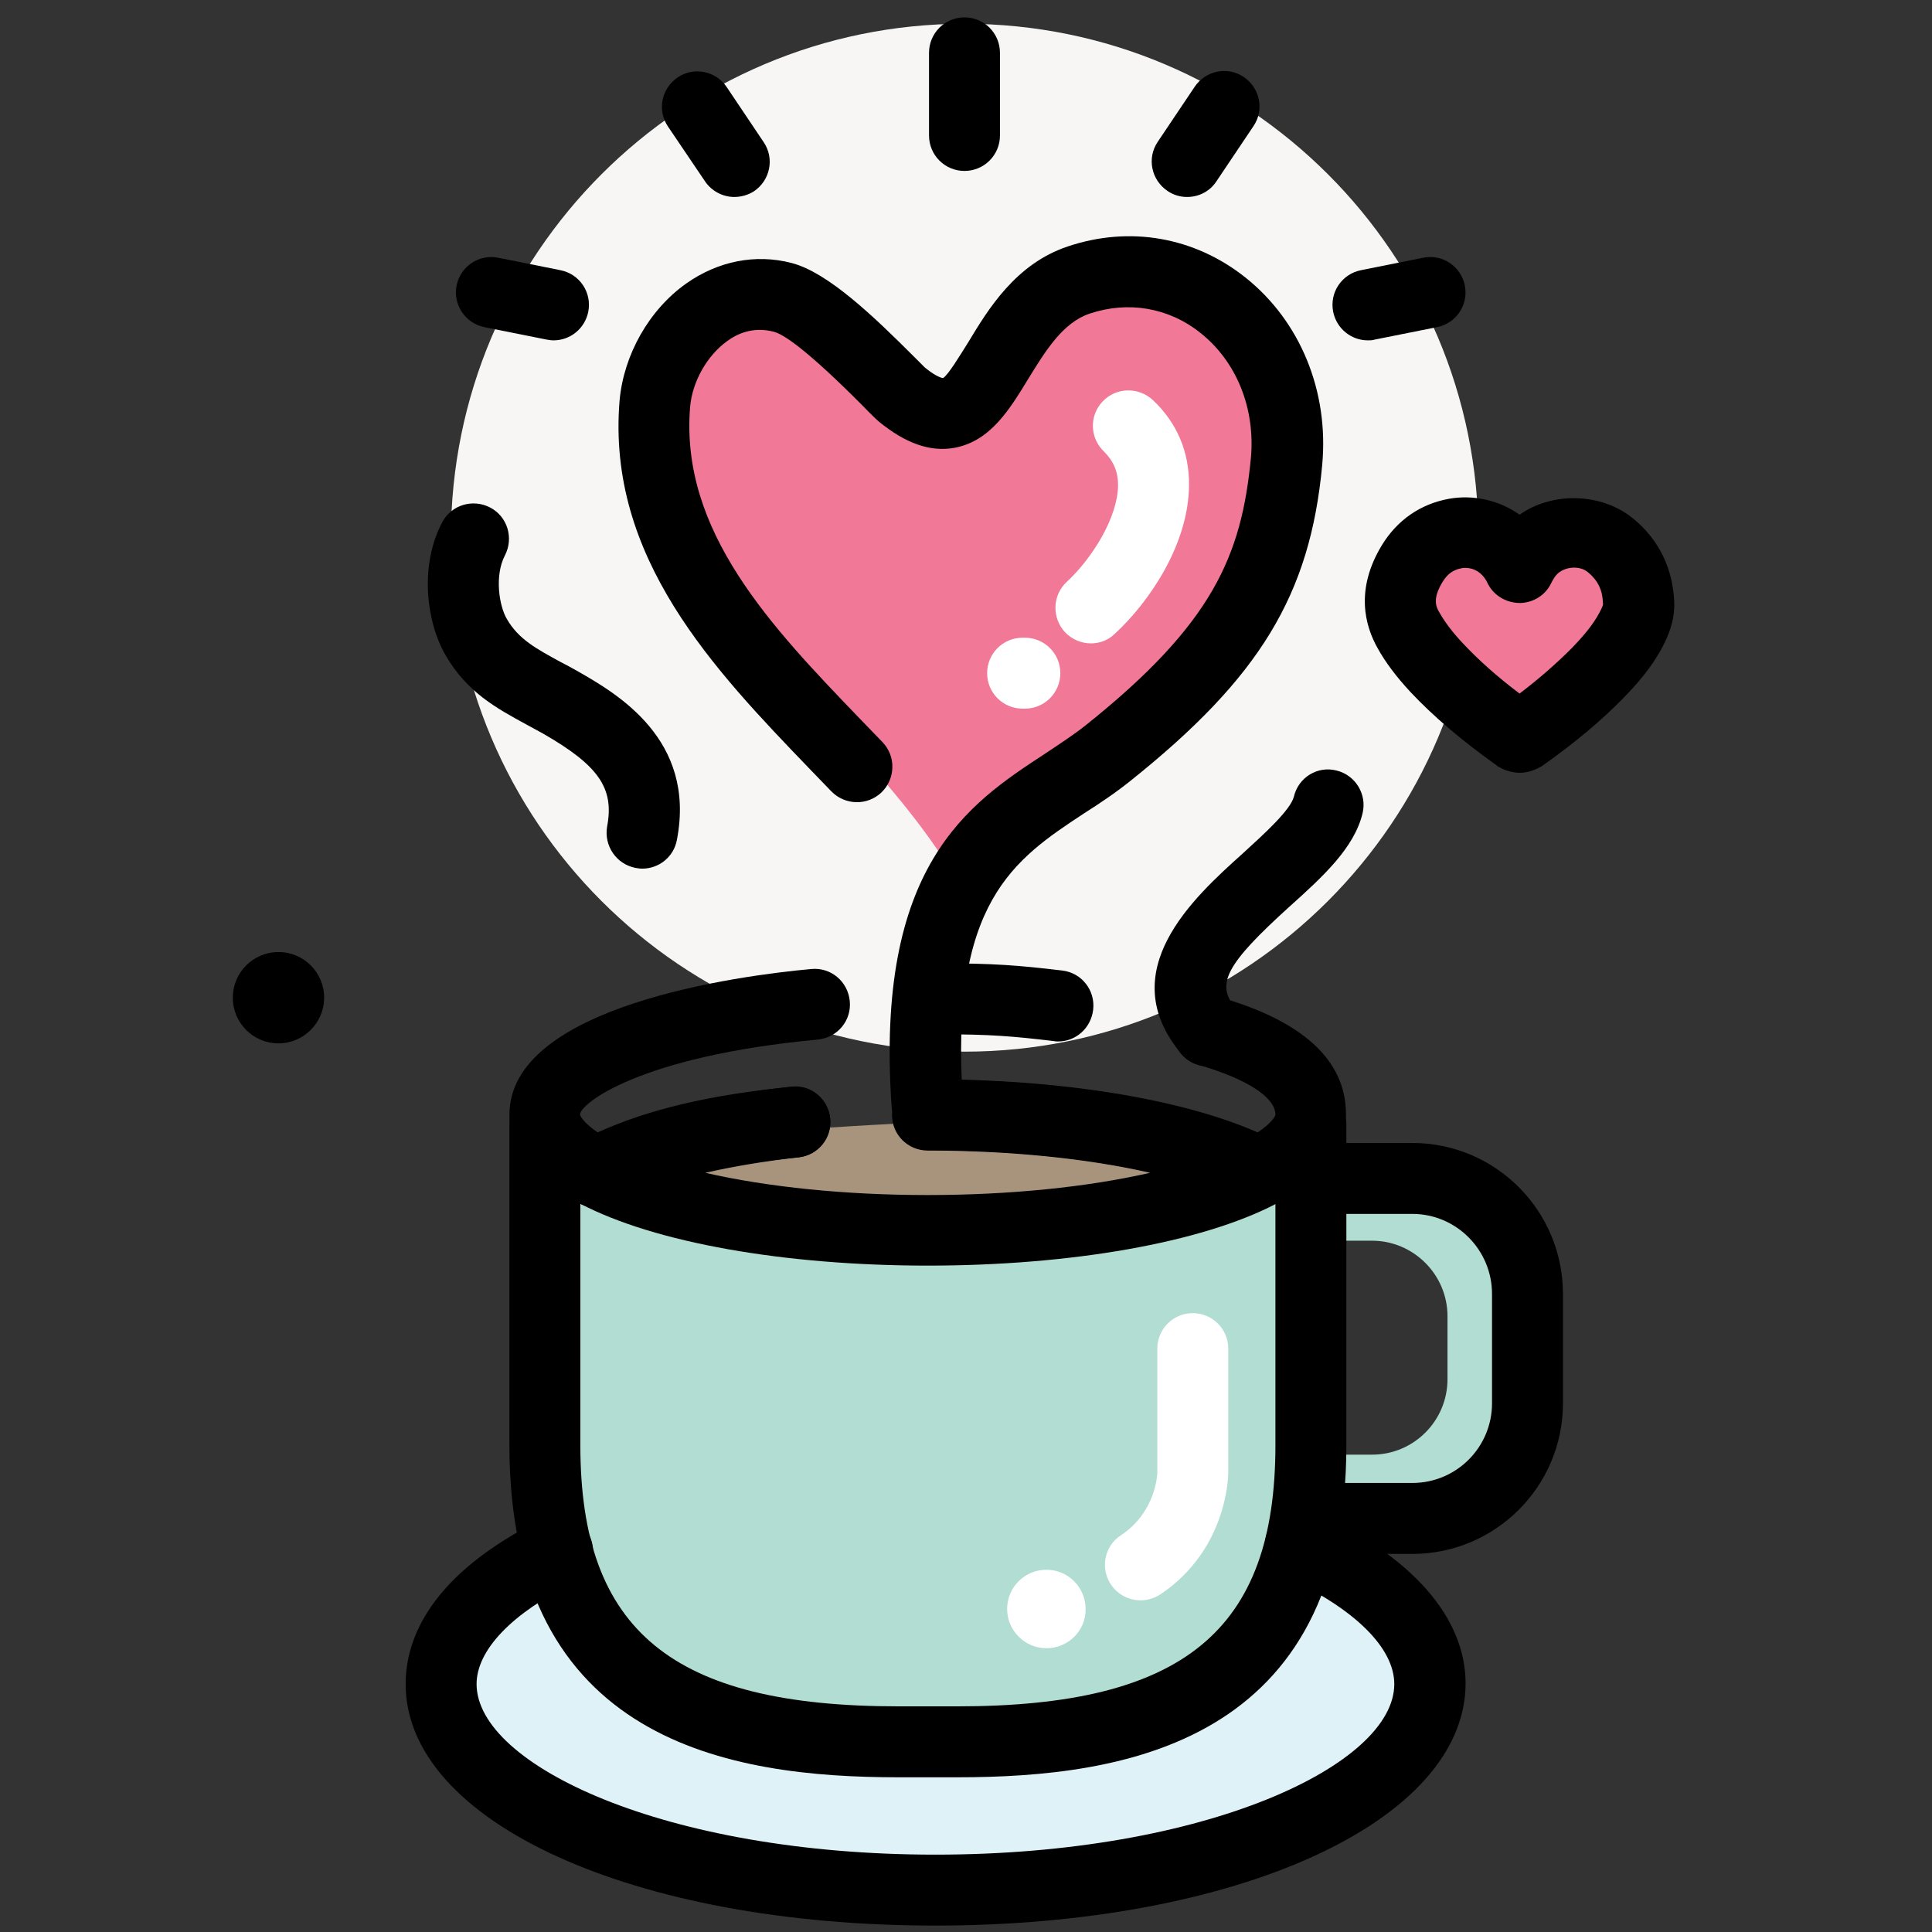 <?xml version="1.0" encoding="utf-8"?>
<!-- Generator: Adobe Illustrator 25.1.0, SVG Export Plug-In . SVG Version: 6.00 Build 0)  -->
<svg version="1.1" id="Layer_1" xmlns="http://www.w3.org/2000/svg" xmlns:xlink="http://www.w3.org/1999/xlink" x="0px" y="0px"
	 viewBox="0 0 512 512" style="enable-background:new 0 0 512 512;" xml:space="preserve">
<rect x="0" y="0" width="512" height="512" fill="#333333" stroke="none"/>
<style type="text/css">
	.st0{fill:#F7F6F5;}
	.st1{fill:#A8947D;}
	.st2{fill:#B1DDD2;}
	.st3{fill:#DFF2F8;}
	.st4{fill:#F17896;}
	.st5{fill:#FFFFFF;}
</style>
<g>
	<path class="st0" d="M119.5,142.5c0-75.2,61-136.2,136.1-136.2c75.2,0,136.2,60.9,136.2,136.2c0,75.2-61,136.2-136.2,136.2
		C180.5,278.6,119.5,217.7,119.5,142.5L119.5,142.5z"/>
	<g>
		<g>
			<path class="st1" d="M322.9,308.3c-0.9-0.3-1.9-0.7-2.9-1c-2.2-0.7-4.5-1.4-7-2.1c0,0,0,0-0.1,0c-17.7-4.6-41.1-7.4-66.7-7.7h0
				c-7.7,0-33.9,1.8-34.9,1.9v0c-0.1,0-0.2,0-0.4,0c-19,2.2-35.5,6.1-47,11.1c18.6,8.1,49.4,13,82.3,13c32.9,0,63.7-4.9,82.2-12.9
				c-0.5-0.2-0.9-0.4-1.4-0.6C325.8,309.3,324.4,308.8,322.9,308.3L322.9,308.3z"/>
			<path class="st2" d="M150.3,409.7c0.1,0.1,0,0.2,0,0.3c8.7,34,36.5,48.9,88.3,48.9h15.6c52.6,0,80.4-15.4,88.6-50.5
				c0-0.1,0-0.2,0-0.3c0,0,0,0,0.1-0.1c1.7-7.6,2.7-16,2.7-25.4v-77.5c-2.5,2.6-5.8,5.1-10.2,7.4h0c-18.7,9.8-52,15.6-88.9,15.6
				c-36.4,0-70.4-6-88.9-15.6c0,0,0,0,0,0c-4.5-2.3-7.8-4.8-10.2-7.4v77.5c0,10,1,19,2.9,26.9C150.2,409.7,150.3,409.7,150.3,409.7
				L150.3,409.7z"/>
			<path class="st2" d="M374.8,314.4h-24.6v14.4h13.4c11,0,20,9,20,20v16.7c0,11-8.9,20-20,20h-13.5c-0.1,5.1-0.5,9.9-1.1,14.4h25.8
				c15.5,0,28.2-12.7,28.2-28.2v-29C403,327.1,390.3,314.4,374.8,314.4z"/>
			<path class="st3" d="M346.4,412.5c-12.6,44.6-54.7,51.2-92.2,51.2h-15.6c-37.1,0-78.6-6.4-91.7-49.5
				c-17.5,9.2-27.2,20.5-27.2,31.9c0,28.8,57.7,52.3,128.6,52.3c70.9,0,128.6-23.5,128.6-52.3C376.9,433.8,366,422,346.4,412.5z"/>
		</g>
		<g>
			<path class="st4" d="M428.8,142.6c-6.7-5.5-17.8-5-24,1.2c-0.6,0.6-1.2,1.3-1.7,2c-4-5.4-10.6-8.2-17.5-7c-5.5,1-9.9,4.1-12.9,9
				c-4.3,7-4.6,13.8-1,20.2c1.9,3.4,4.4,6.7,7.6,10.2c5.9,6.3,12.9,12.2,22.1,18.8c0.4,0.2,1.3,0.5,1.7,0.5c1,0,1.6-0.5,2-0.7
				c8.2-5.9,14.7-11.3,20.3-17c3.1-3.2,6.7-7.2,9.3-12.1c1.2-2.2,2.4-5,2.3-8.1C436.9,152.6,434.1,146.9,428.8,142.6L428.8,142.6z"
				/>
			<path class="st4" d="M176.3,106.7c0.7-8.7,5.8-17.5,12.8-22.4c3-2.1,7.3-4.3,12.8-4.3c1.7,0,3.5,0.2,5.4,0.7
				c7.2,1.9,21.1,15.8,27,21.7c1.8,1.8,3.2,3.2,3.7,3.6c5.3,4.3,9.9,6.1,14.1,5.4c6.5-1.1,10.4-7.5,14.9-15
				c4.9-8,10.4-17.1,20.1-20.4c12.5-4.2,25.6-1.9,35.9,6.3c11.5,9.1,17.5,23.8,16,39.4c-2.6,27.1-10.7,47.2-46.5,75.7
				c-3.6,2.9-7.4,5.4-11.4,8c-10.3,6.8-20.9,13.7-28.2,27.1c-6.9-12.9-22.9-30.4-23.6-31.3l-5.7-6
				C199.9,170.8,173.2,143.1,176.3,106.7L176.3,106.7z"/>
		</g>
	</g>
	<path d="M73.8,276.5c-6.7,0-12.1-5.4-12.1-12.1s5.4-12.1,12.1-12.1c6.7,0,12.1,5.4,12.1,12.1C85.9,271.1,80.4,276.5,73.8,276.5z"/>
	<path d="M253.7,471h-15.6c-44.3,0-103.1-9.1-103.1-88v-85c0-5.2,4.2-9.4,9.4-9.4c5.2,0,9.4,4.2,9.4,9.4v85
		c0,49.2,24.4,69.2,84.3,69.2h15.6c59.9,0,84.3-20.1,84.3-69.2v-85c0-5.2,4.2-9.4,9.4-9.4s9.4,4.2,9.4,9.4v85
		C356.8,461.9,297.9,471,253.7,471L253.7,471z"/>
	<g>
		<g>
			<path d="M333.7,320.1c-1.5,0-3-0.4-4.3-1.1c-16.9-8.8-48.9-14.2-83.5-14.2c-5.2,0-9.4-4.2-9.4-9.4s4.2-9.4,9.4-9.4
				c35.1,0,67.2,5.2,87.4,14.1c3.7-2.5,4.7-4.3,4.7-4.7c0-4.6-7.6-9.5-20.4-13.2c-5-1.4-7.9-6.6-6.5-11.6c1.4-5,6.6-7.9,11.6-6.5
				c22.6,6.4,34,16.9,34,31.2c0,9.2-6.3,17.1-18.7,23.6C336.7,319.7,335.2,320.1,333.7,320.1L333.7,320.1z"/>
			<path d="M280.4,276c-0.4,0-0.7,0-1.1-0.1c-11-1.3-16.9-1.8-29.9-1.8c-5.2,0-9.4-4.2-9.4-9.4s4.2-9.4,9.4-9.4
				c13.8,0,20.4,0.5,32.1,1.9c5.2,0.6,8.8,5.3,8.2,10.4C289.1,272.5,285.1,276,280.4,276L280.4,276z"/>
			<path d="M158.1,320.1c-1.5,0-3-0.4-4.4-1.1c-12.4-6.5-18.7-14.4-18.7-23.6c0-28.9,61.2-36.9,80-38.6c5.2-0.5,9.7,3.3,10.2,8.5
				c0.5,5.2-3.3,9.7-8.5,10.2c-47.2,4.4-63,17-63,19.9c0.1,0.4,1,2.2,4.7,4.7c13.6-6.2,30.1-10,51.3-12.1c5.2-0.4,9.8,3.3,10.3,8.4
				s-3.3,9.8-8.4,10.3c-21.3,2.1-37,6-49.2,12.4C161,319.8,159.5,320.1,158.1,320.1L158.1,320.1z"/>
			<path d="M245.9,335.4c-38,0-72.5-6.1-92.1-16.4c-3.1-1.6-5.1-4.8-5.1-8.3c0-3.5,1.9-6.7,5-8.3c12.8-6.7,32.7-11.8,55.9-14.4
				c5.2-0.7,9.8,3.1,10.4,8.3c0.6,5.2-3.1,9.8-8.3,10.4c-9,1-17.3,2.4-24.8,4.1c16.6,3.8,37.2,5.9,58.9,5.9c21.7,0,42.4-2.1,59-5.9
				c-16.6-3.8-37.3-5.9-59-5.9c-5.2,0-9.4-4.2-9.4-9.4s4.2-9.4,9.4-9.4c38.1,0,72.5,6.1,92.2,16.4c3.1,1.6,5.1,4.8,5.1,8.3
				c0,3.5-1.9,6.7-5.1,8.3C318.4,329.3,283.9,335.4,245.9,335.4L245.9,335.4z"/>
		</g>
	</g>
	<path d="M374.3,411.8h-26.9c-5.2,0-9.4-4.2-9.4-9.4s4.2-9.4,9.4-9.4h26.9c11.7,0,21.1-9.5,21.1-21.1v-29c0-11.7-9.5-21.2-21.1-21.2
		h-26.9c-5.2,0-9.4-4.2-9.4-9.4s4.2-9.4,9.4-9.4h26.9c22,0,39.9,17.9,39.9,40v29C414.2,393.9,396.3,411.8,374.3,411.8L374.3,411.8z"
		/>
	<path class="st5" d="M302.2,424.1c-3,0-6-1.5-7.8-4.2c-2.9-4.3-1.7-10.2,2.6-13c9.4-6.2,9.7-16.3,9.7-16.7v-32.8
		c0-5.2,4.2-9.4,9.4-9.4s9.4,4.2,9.4,9.4v32.9c0,0.8-0.2,20.4-18.1,32.3C305.8,423.6,304,424.1,302.2,424.1L302.2,424.1z"/>
	<path class="st5" d="M277.3,436.8c-5.7,0-10.4-4.7-10.4-10.4c0-5.8,4.7-10.4,10.4-10.4c5.8,0,10.4,4.7,10.4,10.4
		C287.8,432.1,283.1,436.8,277.3,436.8z"/>
	<g>
		<path d="M247.8,510.3c-80,0-140.3-27.5-140.3-64c0-11.8,6.3-28.9,36.1-43.7c4.7-2.3,10.3-0.4,12.6,4.3c2.3,4.7,0.4,10.3-4.3,12.6
			c-16.3,8.1-25.6,17.8-25.6,26.8c0,21.4,49.9,45.2,121.6,45.2s121.6-23.8,121.6-45.2c0-9.6-10.5-20-28.8-28.4
			c-4.7-2.2-6.8-7.7-4.6-12.5c2.2-4.7,7.7-6.8,12.5-4.6c25.7,11.7,39.8,27.9,39.8,45.4C388.2,482.8,327.8,510.3,247.8,510.3
			L247.8,510.3z"/>
		<path d="M402.7,204.8c-1.7,0-3.9-0.6-5.4-1.5c-0.2-0.1-0.4-0.2-0.6-0.4c-9.5-6.8-16.8-13-23-19.6c-3.6-3.9-6.5-7.7-8.6-11.5
			c-3.4-6-6-15.6,1.1-27.3c4.1-6.7,10.2-10.9,17.7-12.3c6.6-1.2,13.5,0.4,18.8,4.2c8.8-6.2,21.9-5.8,30.2,1.1
			c6.8,5.6,10.5,13.3,10.8,22.3c0.1,4.8-1.6,8.7-3.1,11.6c-3,5.7-7,10.1-10.5,13.7c-6,6.1-12.7,11.7-21.3,17.8
			C406.9,204.1,404.8,204.8,402.7,204.8L402.7,204.8z M388.4,150.5c-0.4,0-0.8,0-1.1,0.1c-2.2,0.4-3.7,1.5-5,3.6
			c-2.6,4.3-1.9,6.4-0.8,8.2c1.5,2.6,3.4,5.1,6,7.9c4.2,4.5,9.1,8.9,15.2,13.5c5.4-4.1,9.9-8.1,13.9-12.1c2.5-2.6,5.4-5.8,7.3-9.4
			c0.9-1.7,1-2.2,0.9-2.4c-0.1-3.5-1.3-6-3.9-8.2c-2.2-1.9-6.1-1.6-8.2,0.4c-0.6,0.6-1.1,1.4-1.6,2.4c-1.5,3.2-4.7,5.2-8.2,5.3
			c-3.6,0-6.8-1.8-8.5-4.9l-0.5-1C392.7,151.8,390.7,150.5,388.4,150.5L388.4,150.5z"/>
		<path d="M245.7,302.1c-4.9,0-9-3.8-9.4-8.7c-4.5-64,20.4-80.4,40.4-93.5c3.9-2.6,7.6-5,10.9-7.6c34-27.1,41.4-45.2,43.9-70.9
			c1.2-13.2-3.8-25.6-13.4-33.2c-8.4-6.7-19.1-8.5-29.3-5.1c-7.2,2.4-11.8,10-16.3,17.3c-5,8.2-10.1,16.6-19.7,18.3
			c-6.3,1.1-12.8-1.2-19.8-6.9c-0.6-0.5-2.2-2-4.2-4.1c-15.2-15.3-21.3-19.2-23.8-19.8c-4.3-1.1-8.5-0.3-12.3,2.5
			c-5.3,3.8-9.2,10.7-9.8,17.3c-2.8,33.1,21.6,58.5,45.2,83l5.8,6c3.6,3.8,3.4,9.7-0.3,13.3c-3.8,3.6-9.7,3.4-13.3-0.3l-5.7-5.9
			c-25.3-26.3-53.9-56-50.4-97.7c1.1-12.1,7.8-24,17.7-31c8.4-5.9,18.3-7.9,27.9-5.4c9.6,2.5,21.7,14.1,32.4,24.8
			c1.4,1.4,2.4,2.4,2.9,2.9c3.3,2.7,4.8,2.8,4.8,2.8c1.3-0.7,4.5-6,6.7-9.5c5.3-8.8,12.6-20.8,26.4-25.4c16.4-5.5,33.5-2.5,47,8.2
			c14.6,11.6,22.2,30.2,20.4,49.7c-3.2,34.5-16.6,56.4-50.9,83.8c-4,3.2-8.2,6-12.3,8.6c-18.3,12.1-35.7,23.4-32,76.5
			c0.4,5.2-3.5,9.7-8.7,10C246.1,302.1,245.9,302.1,245.7,302.1z"/>
		<path d="M170.2,230.2c-0.6,0-1.2-0.1-1.8-0.2c-5.1-1-8.4-5.9-7.5-11c1.9-10.1-2.2-16.1-17-24.6c-1.5-0.8-2.9-1.6-4.4-2.4
			c-7.7-4.2-15.8-8.5-21.5-18.5c-5-8.7-6.9-23.6-0.8-35.1c2.4-4.6,8.1-6.3,12.7-3.9c4.6,2.4,6.3,8.1,3.9,12.7
			c-2.8,5.4-1.5,13.4,0.5,16.8c3.1,5.4,7.8,7.9,14.2,11.4c1.6,0.8,3.2,1.7,4.8,2.6c10.1,5.8,31.2,17.9,26.1,44.5
			C178.6,227.1,174.6,230.2,170.2,230.2L170.2,230.2z"/>
		<path d="M320.2,282.6c-2.7,0-5.4-1.1-7.2-3.4c-18.2-21.8,3.3-41.3,16.2-52.9c5.7-5.2,12.8-11.6,13.7-15.2
			c1.2-5.1,6.3-8.2,11.3-6.9c5,1.2,8.1,6.3,6.9,11.3c-2.2,9.2-10.5,16.8-19.3,24.7c-16.9,15.3-19.7,20.6-14.4,26.9
			c3.3,4,2.8,9.9-1.2,13.2C324.4,281.9,322.3,282.6,320.2,282.6L320.2,282.6z"/>
	</g>
	<path class="st5" d="M289.1,170.5c-2.5,0-5-1-6.9-3c-3.5-3.8-3.3-9.8,0.5-13.3c6.7-6.2,13.5-17,13.6-25.6c0-3.6-1.2-6.4-3.7-8.9
		c-3.8-3.6-4-9.5-0.4-13.3c3.6-3.8,9.5-3.9,13.3-0.4c6.4,6,9.7,13.8,9.6,22.6c-0.1,15.7-10.6,31-19.6,39.3
		C293.7,169.7,291.4,170.5,289.1,170.5L289.1,170.5z"/>
	<path class="st5" d="M271.6,187.8H271c-5.2,0-9.4-4.2-9.4-9.4c0-5.2,4.2-9.4,9.4-9.4h0.6c5.2,0,9.4,4.2,9.4,9.4
		C281,183.6,276.8,187.8,271.6,187.8z"/>
	<path d="M255.6,45.3c-5.2,0-9.4-4.2-9.4-9.4V14c0-5.2,4.2-9.4,9.4-9.4S265,8.8,265,14v21.9C265,41.1,260.8,45.3,255.6,45.3z"/>
	<path d="M194.6,52.2c-3,0-6-1.5-7.8-4.2L177,33.5c-2.9-4.3-1.7-10.1,2.6-13c4.3-2.9,10.1-1.7,13,2.6l9.8,14.6
		c2.9,4.3,1.7,10.1-2.6,13C198.2,51.7,196.4,52.2,194.6,52.2L194.6,52.2z"/>
	<path d="M146.7,90.2c-0.6,0-1.2-0.1-1.8-0.2l-16.5-3.3c-5.1-1-8.4-6-7.4-11c1-5.1,5.9-8.4,11-7.4l16.5,3.3c5.1,1,8.4,5.9,7.4,11
		C155,87.1,151.1,90.2,146.7,90.2L146.7,90.2z"/>
	<path d="M314.6,52.2c-1.8,0-3.6-0.5-5.2-1.6c-4.3-2.9-5.5-8.7-2.6-13l9.8-14.6c2.9-4.3,8.7-5.5,13-2.6c4.3,2.9,5.5,8.7,2.6,13
		l-9.8,14.6C320.6,50.8,317.6,52.2,314.6,52.2L314.6,52.2z"/>
	<path d="M362.5,90.2c-4.4,0-8.3-3.1-9.2-7.6c-1-5.1,2.3-10,7.4-11l16.5-3.3c5.1-1,10,2.3,11,7.4c1,5.1-2.3,10-7.4,11L364.3,90
		C363.7,90.2,363.1,90.2,362.5,90.2z"/>
</g>
</svg>
